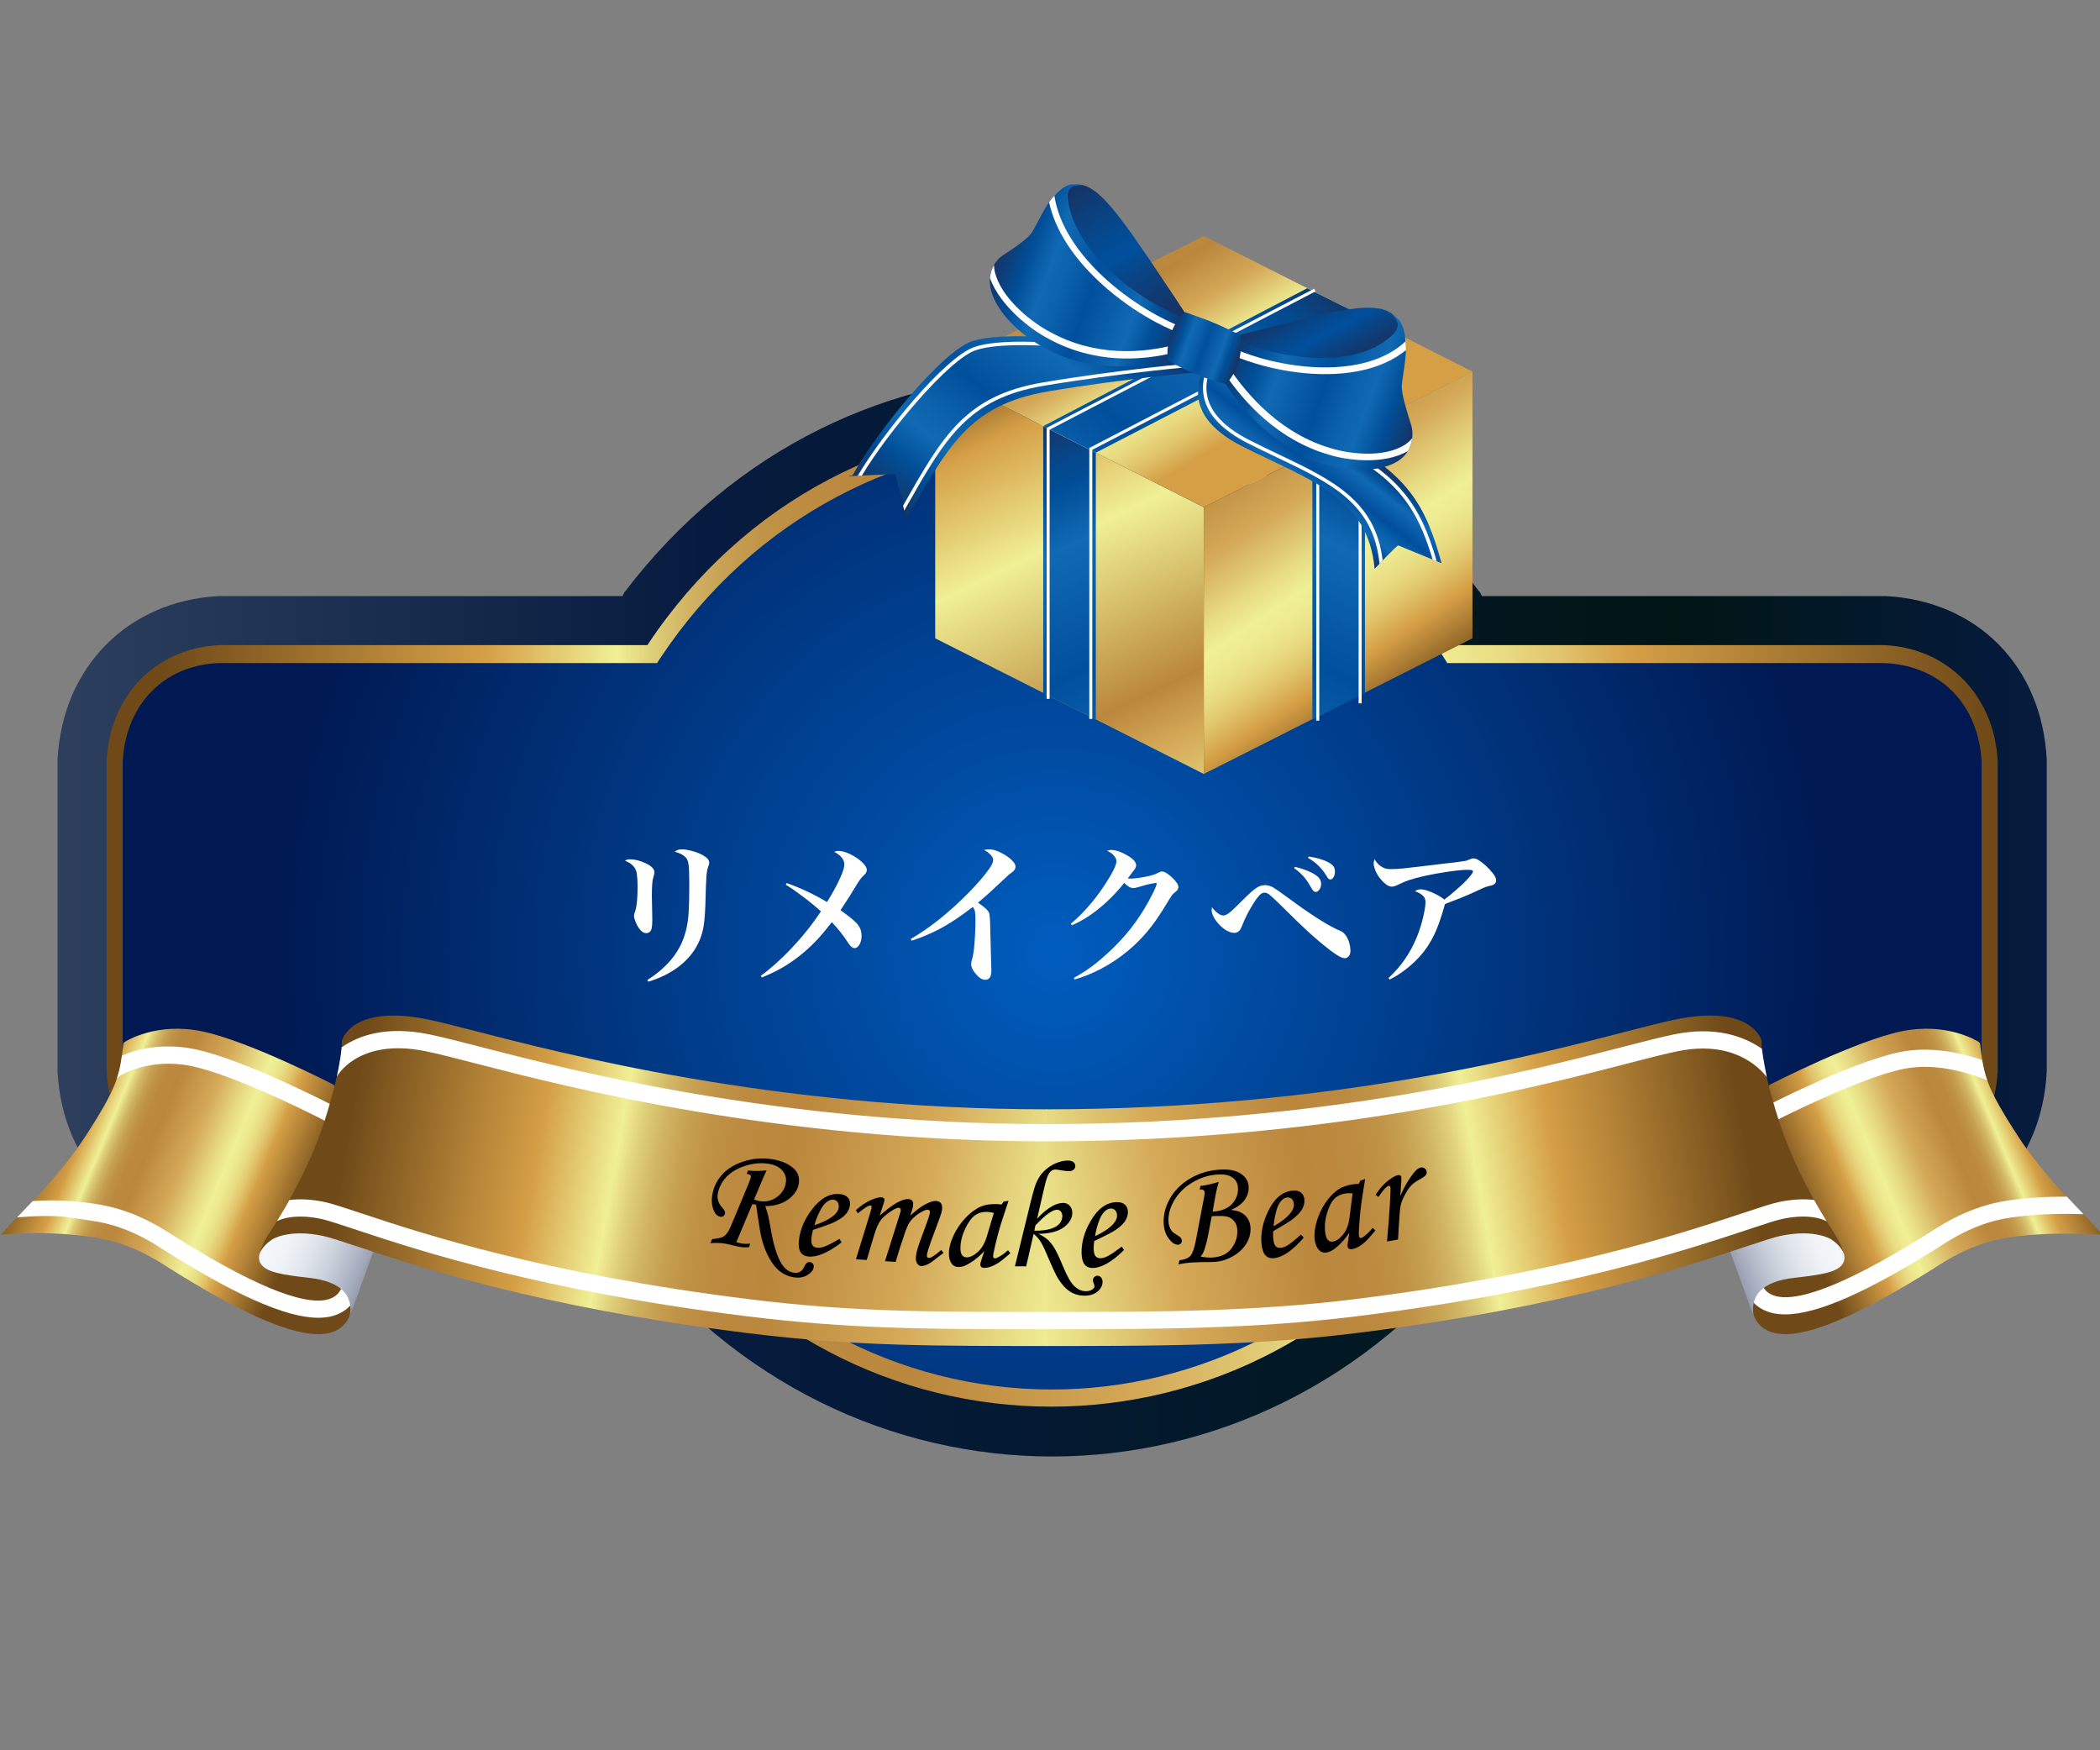 <?xml version="1.0" encoding="UTF-8"?>
<svg xmlns="http://www.w3.org/2000/svg" xmlns:xlink="http://www.w3.org/1999/xlink" id="_レイヤー_3" data-name="レイヤー_3" version="1.1" viewBox="0 0 210 175">
  <rect x="0" y="0" width="210" height="175" fill="#808080" stroke="none"/>
  <defs>
    <style>
      .st0 {
        fill: url(#linear-gradient2);
      }

      .st1 {
        fill: url(#_名称未設定グラデーション_5);
      }

      .st2 {
        stroke: #fff;
        stroke-miterlimit: 10;
        stroke-width: .3px;
      }

      .st2, .st3 {
        fill: none;
      }

      .st4 {
        fill: url(#linear-gradient10);
      }

      .st5 {
        fill: url(#_名称未設定グラデーション_6);
      }

      .st6 {
        fill: #fff;
      }

      .st7 {
        fill: url(#linear-gradient9);
      }

      .st8 {
        fill: url(#linear-gradient8);
      }

      .st9 {
        fill: url(#linear-gradient11);
      }

      .st10 {
        fill: url(#linear-gradient16);
      }

      .st3, .st11, .st12, .st13 {
        fill-rule: evenodd;
      }

      .st14 {
        fill: url(#linear-gradient12);
      }

      .st15 {
        fill: url(#_名称未設定グラデーション_4);
      }

      .st16 {
        fill: url(#linear-gradient7);
      }

      .st11 {
        fill: url(#linear-gradient1);
      }

      .st17 {
        fill: url(#linear-gradient4);
      }

      .st18 {
        fill: url(#linear-gradient14);
      }

      .st19 {
        fill: url(#linear-gradient5);
      }

      .st20 {
        fill: url(#linear-gradient3);
      }

      .st21 {
        fill: url(#linear-gradient15);
      }

      .st22 {
        fill: url(#linear-gradient17);
      }

      .st23 {
        fill: url(#linear-gradient6);
      }

      .st12 {
        fill: url(#radial-gradient);
      }

      .st24 {
        fill: url(#linear-gradient13);
      }

      .st13 {
        fill: url(#linear-gradient);
      }
    </style>
    <linearGradient id="linear-gradient" x1="5.755" y1="91.543" x2="204.674" y2="91.543" gradientUnits="userSpaceOnUse">
      <stop offset="0" stop-color="#2d3f5d"></stop>
      <stop offset=".326" stop-color="#061b3f"></stop>
      <stop offset=".816" stop-color="#001615"></stop>
      <stop offset="1" stop-color="#061b3f"></stop>
    </linearGradient>
    <linearGradient id="linear-gradient1" x1="10.662" y1="91.544" x2="199.766" y2="91.544" gradientUnits="userSpaceOnUse">
      <stop offset=".03" stop-color="#6f4a18"></stop>
      <stop offset=".2" stop-color="#d59f46"></stop>
      <stop offset=".27" stop-color="#f0f096"></stop>
      <stop offset=".288" stop-color="#dfcf7a"></stop>
      <stop offset=".307" stop-color="#d1b564"></stop>
      <stop offset=".328" stop-color="#c7a052"></stop>
      <stop offset=".351" stop-color="#bf9246"></stop>
      <stop offset=".379" stop-color="#bb893f"></stop>
      <stop offset=".424" stop-color="#ba873d"></stop>
      <stop offset=".545" stop-color="#d4a857"></stop>
      <stop offset=".552" stop-color="#d5ab5a"></stop>
      <stop offset=".641" stop-color="#e8dc85"></stop>
      <stop offset=".685" stop-color="#f0f096"></stop>
      <stop offset=".709" stop-color="#eeea90"></stop>
      <stop offset=".738" stop-color="#e9dc82"></stop>
      <stop offset=".77" stop-color="#e1c36a"></stop>
      <stop offset=".804" stop-color="#d5a148"></stop>
      <stop offset=".806" stop-color="#d59f46"></stop>
      <stop offset=".994" stop-color="#6f4a18"></stop>
    </linearGradient>
    <radialGradient id="radial-gradient" cx="103.384" cy="96.705" fx="103.384" fy="96.705" r="76.312" gradientTransform="translate(-.166 -5.141) scale(1.022 1.037)" gradientUnits="userSpaceOnUse">
      <stop offset="0" stop-color="#005dbe"></stop>
      <stop offset="1" stop-color="#001952"></stop>
    </radialGradient>
    <linearGradient id="linear-gradient2" x1="1984.671" y1="1180.954" x2="2011.926" y2="1169.525" gradientTransform="translate(2191.699 1291.138) rotate(-180)" xlink:href="#linear-gradient1"></linearGradient>
    <linearGradient id="linear-gradient3" x1="1993.894" y1="1173.515" x2="2020.675" y2="1162.382" gradientTransform="translate(2191.699 1291.138) rotate(-180)" gradientUnits="userSpaceOnUse">
      <stop offset="0" stop-color="#747b8d"></stop>
      <stop offset=".034" stop-color="#8b92a3"></stop>
      <stop offset=".072" stop-color="#9ea5b6"></stop>
      <stop offset=".098" stop-color="#a5acbd"></stop>
      <stop offset=".187" stop-color="#bbc1ce"></stop>
      <stop offset=".334" stop-color="#dadfe6"></stop>
      <stop offset=".459" stop-color="#edf1f5"></stop>
      <stop offset=".546" stop-color="#f4f8fb"></stop>
      <stop offset=".612" stop-color="#eff3f7"></stop>
      <stop offset=".688" stop-color="#e1e6ec"></stop>
      <stop offset=".769" stop-color="#cad0da"></stop>
      <stop offset=".852" stop-color="#aab1c1"></stop>
      <stop offset=".865" stop-color="#a5acbd"></stop>
      <stop offset=".912" stop-color="#8d94a6"></stop>
      <stop offset=".964" stop-color="#7a8193"></stop>
      <stop offset="1" stop-color="#747b8d"></stop>
    </linearGradient>
    <linearGradient id="linear-gradient4" x1="2014.063" y1="1178.838" x2="2124.932" y2="1159.289" gradientTransform="translate(2191.699 1291.138) rotate(-180)" xlink:href="#linear-gradient1"></linearGradient>
    <linearGradient id="linear-gradient5" x1="1357.344" y1="1180.955" x2="1384.598" y2="1169.526" gradientTransform="translate(-1354.025 1291.138) scale(1 -1)" xlink:href="#linear-gradient1"></linearGradient>
    <linearGradient id="linear-gradient6" x1="1366.571" y1="1173.514" x2="1393.348" y2="1162.382" gradientTransform="translate(-1354.025 1291.138) scale(1 -1)" xlink:href="#linear-gradient3"></linearGradient>
    <linearGradient id="linear-gradient7" x1="1385.617" y1="1178.947" x2="1495.79" y2="1159.521" gradientTransform="translate(-1354.025 1291.138) scale(1 -1)" xlink:href="#linear-gradient1"></linearGradient>
    <linearGradient id="_名称未設定グラデーション_5" data-name="名称未設定グラデーション 5" x1="95.958" y1="34.525" x2="131.646" y2="108.356" gradientUnits="userSpaceOnUse">
      <stop offset=".03" stop-color="#6f4a18"></stop>
      <stop offset=".121" stop-color="#d59f46"></stop>
      <stop offset=".27" stop-color="#f0f096"></stop>
      <stop offset=".439" stop-color="#c59d4f"></stop>
      <stop offset=".482" stop-color="#ba873d"></stop>
      <stop offset=".545" stop-color="#d4a857"></stop>
      <stop offset=".552" stop-color="#d5ab5a"></stop>
      <stop offset=".641" stop-color="#e8dc85"></stop>
      <stop offset=".685" stop-color="#f0f096"></stop>
      <stop offset=".709" stop-color="#eeea90"></stop>
      <stop offset=".738" stop-color="#e9dc82"></stop>
      <stop offset=".77" stop-color="#e1c36a"></stop>
      <stop offset=".804" stop-color="#d5a148"></stop>
      <stop offset=".806" stop-color="#d59f46"></stop>
      <stop offset=".994" stop-color="#6f4a18"></stop>
    </linearGradient>
    <linearGradient id="linear-gradient8" x1="100.368" y1="43.65" x2="121.739" y2="87.86" gradientUnits="userSpaceOnUse">
      <stop offset="0" stop-color="#173262"></stop>
      <stop offset=".04" stop-color="#0f3b74"></stop>
      <stop offset=".107" stop-color="#04498d"></stop>
      <stop offset=".147" stop-color="#004e97"></stop>
      <stop offset=".258" stop-color="#1169b3"></stop>
      <stop offset=".497" stop-color="#004f9c"></stop>
      <stop offset=".621" stop-color="#0a5faa"></stop>
      <stop offset=".73" stop-color="#1169b3"></stop>
      <stop offset=".847" stop-color="#004e97"></stop>
      <stop offset="1" stop-color="#173262"></stop>
    </linearGradient>
    <linearGradient id="_名称未設定グラデーション_6" data-name="名称未設定グラデーション 6" x1="116.625" y1="31.56" x2="142.276" y2="69.925" gradientUnits="userSpaceOnUse">
      <stop offset=".03" stop-color="#6f4a18"></stop>
      <stop offset=".2" stop-color="#d59f46"></stop>
      <stop offset=".27" stop-color="#f0f096"></stop>
      <stop offset=".277" stop-color="#dfcf7a"></stop>
      <stop offset=".284" stop-color="#d1b564"></stop>
      <stop offset=".292" stop-color="#c7a052"></stop>
      <stop offset=".301" stop-color="#bf9246"></stop>
      <stop offset=".312" stop-color="#bb893f"></stop>
      <stop offset=".329" stop-color="#ba873d"></stop>
      <stop offset=".484" stop-color="#d4a857"></stop>
      <stop offset=".492" stop-color="#d5ab5a"></stop>
      <stop offset=".604" stop-color="#e8dc85"></stop>
      <stop offset=".659" stop-color="#f0f096"></stop>
      <stop offset=".698" stop-color="#eeea91"></stop>
      <stop offset=".745" stop-color="#e9dc82"></stop>
      <stop offset=".795" stop-color="#e1c46a"></stop>
      <stop offset=".849" stop-color="#d6a249"></stop>
      <stop offset=".854" stop-color="#d59f46"></stop>
      <stop offset=".994" stop-color="#6f4a18"></stop>
    </linearGradient>
    <linearGradient id="_名称未設定グラデーション_4" data-name="名称未設定グラデーション 4" x1="107.106" y1="14.919" x2="125.619" y2="45.923" gradientUnits="userSpaceOnUse">
      <stop offset=".03" stop-color="#6f4a18"></stop>
      <stop offset=".2" stop-color="#d59f46"></stop>
      <stop offset=".27" stop-color="#f0f096"></stop>
      <stop offset=".288" stop-color="#dfcf7a"></stop>
      <stop offset=".307" stop-color="#d1b564"></stop>
      <stop offset=".328" stop-color="#c7a052"></stop>
      <stop offset=".351" stop-color="#bf9246"></stop>
      <stop offset=".379" stop-color="#bb893f"></stop>
      <stop offset=".424" stop-color="#ba873d"></stop>
      <stop offset=".545" stop-color="#d4a857"></stop>
      <stop offset=".552" stop-color="#d5ab5a"></stop>
      <stop offset=".641" stop-color="#e8dc85"></stop>
      <stop offset=".685" stop-color="#f0f096"></stop>
      <stop offset=".731" stop-color="#eeea90"></stop>
      <stop offset=".787" stop-color="#e9dc82"></stop>
      <stop offset=".848" stop-color="#e1c36a"></stop>
      <stop offset=".912" stop-color="#d5a148"></stop>
      <stop offset=".916" stop-color="#d59f46"></stop>
    </linearGradient>
    <linearGradient id="linear-gradient9" x1="1286.259" y1="43.65" x2="1307.63" y2="87.86" gradientTransform="translate(1426.71) rotate(-180) scale(1 -1)" xlink:href="#linear-gradient8"></linearGradient>
    <linearGradient id="linear-gradient10" x1="-247.821" y1="954.153" x2="-226.86" y2="997.518" gradientTransform="translate(1092.863 -182.744) rotate(63.258)" xlink:href="#linear-gradient8"></linearGradient>
    <linearGradient id="linear-gradient11" x1="111.697" y1="30.285" x2="93.389" y2="54.179" xlink:href="#linear-gradient8"></linearGradient>
    <linearGradient id="linear-gradient12" x1="134.454" y1="43.603" x2="129.161" y2="50.511" xlink:href="#linear-gradient8"></linearGradient>
    <linearGradient id="linear-gradient13" x1="-187.527" y1="905.962" x2="-170.545" y2="905.962" gradientTransform="translate(988.948 -263.435) rotate(60.575)" gradientUnits="userSpaceOnUse">
      <stop offset="0" stop-color="#173262"></stop>
      <stop offset=".158" stop-color="#0d3d79"></stop>
      <stop offset=".369" stop-color="#034a92"></stop>
      <stop offset=".497" stop-color="#004f9c"></stop>
      <stop offset=".657" stop-color="#094384"></stop>
      <stop offset=".871" stop-color="#13366b"></stop>
      <stop offset="1" stop-color="#173262"></stop>
    </linearGradient>
    <linearGradient id="linear-gradient14" x1="2410.914" y1="2719.862" x2="2431.189" y2="2719.862" gradientTransform="translate(1444.065 3415.753) rotate(-159.826)" xlink:href="#linear-gradient8"></linearGradient>
    <linearGradient id="linear-gradient15" x1="-166.426" y1="892.327" x2="-157.703" y2="892.327" xlink:href="#linear-gradient13"></linearGradient>
    <linearGradient id="linear-gradient16" x1="1511.175" y1="2719.219" x2="1531.376" y2="2719.219" gradientTransform="translate(-2232.841 2065.377) rotate(20.174) scale(1 -1)" xlink:href="#linear-gradient8"></linearGradient>
    <linearGradient id="linear-gradient17" x1="2404.827" y1="2717.127" x2="2412.188" y2="2717.127" gradientTransform="translate(1444.065 3415.753) rotate(-159.826)" xlink:href="#linear-gradient8"></linearGradient>
  </defs>
  <g>
    <path class="st13" d="M148.026,59.272l.16.327h40.397c9.173.49,15.609,7.026,16.091,16.339v31.209c-.482,9.313-6.918,15.849-16.091,16.339h-40.397l-.16.327c-22.051,29.083-63.572,29.083-85.62,0l-.16-.327H21.849c-9.011-.49-15.609-7.026-16.094-16.339v-31.209c.485-9.313,7.083-15.85,16.094-16.339h40.398l.16-.327c22.048-29.083,63.569-29.083,85.62,0Z"></path>
    <path class="st11" d="M145.527,64.503h42.973c6.276.327,10.944,5.064,11.266,11.597v31.047c-.322,6.372-4.99,11.111-11.266,11.438h-42.973c-19.473,29.411-61.316,29.411-80.789,0H21.928c-6.436-.327-10.944-5.065-11.266-11.438v-31.047c.322-6.533,4.83-11.27,11.266-11.597h42.81c19.473-29.411,61.316-29.411,80.789,0Z"></path>
    <path class="st12" d="M21.93,66.298h43.774l.323-.492c18.829-28.426,60.193-29.41,78.702.492h43.611c5.634.165,9.496,4.085,9.818,9.803v30.885c-.322,5.718-4.183,9.641-9.818,9.964h-43.611l-.325.327c-19.311,29.084-59.708,28.757-78.7-.327H21.93c-5.475-.323-9.335-4.247-9.658-9.964v-30.885c.323-5.717,4.183-9.637,9.658-9.803Z"></path>
  </g>
  <g>
    <path class="st6" d="M62.489,86.043c.168-.084.335-.127.499-.127.501,0,1.038.137,1.608.41.566.268.849.568.849.901,0,.094-.045.283-.134.566-.084.268-.126.891-.126,1.869,0,.293.01.752.03,1.377.01.397.015.698.015.901,0,.367-.018.64-.052.819-.035.188-.104.328-.208.417-.104.084-.219.126-.343.126-.298,0-.581-.226-.849-.678-.114-.193-.213-.412-.298-.655-.055-.164-.082-.303-.082-.417,0-.084.032-.211.097-.379.174-.472.261-1.296.261-2.472,0-.646-.035-1.142-.104-1.489-.064-.303-.23-.566-.499-.79-.129-.109-.35-.236-.663-.379ZM64.826,98.151l-.089-.164c1.539-.982,2.633-2.117,3.284-3.403.472-.918.75-1.993.834-3.224.05-.735.075-1.7.075-2.896,0-1.042-.025-1.72-.075-2.033-.044-.312-.136-.543-.275-.692-.233-.253-.603-.447-1.109-.581.129-.094.238-.157.328-.186.104-.035.231-.052.379-.052.238,0,.524.04.856.119.67.159,1.191.385,1.564.677.218.164.328.348.328.551,0,.089-.037.226-.112.41-.084.208-.142.531-.171.968-.04.596-.067,1.283-.082,2.062-.029,1.191-.086,2.098-.171,2.718-.243,1.732-1.102,3.155-2.577,4.267-.864.64-1.859,1.127-2.986,1.459Z"></path>
    <path class="st6" d="M78.572,88.448l.104-.156c1.415.506,2.758,1.139,4.028,1.899.551-.884.998-1.708,1.34-2.472.258-.566.387-.996.387-1.289,0-.486-.335-.906-1.005-1.258.134-.064.266-.097.395-.097.347,0,.742.107,1.184.32.556.268,1.005.588,1.348.96.218.233.328.439.328.618,0,.104-.025.201-.075.29-.04.07-.142.182-.305.335-.144.134-.293.32-.447.558-.139.224-.432.7-.879,1.43-.501.77-.809,1.244-.923,1.422.819.581,1.357,1.015,1.616,1.303.184.213.31.415.379.603.075.204.112.422.112.655,0,.357-.079.663-.238.916-.134.208-.293.313-.477.313-.188,0-.387-.162-.596-.484-.511-.784-1.067-1.489-1.668-2.115-.591.774-1.125,1.408-1.601,1.899-1.062,1.102-2.219,2.008-3.47,2.718-.536.303-1.177.608-1.921.916l-.104-.171c.983-.715,2.003-1.628,3.061-2.74,1.122-1.191,2.104-2.425,2.949-3.701-.566-.511-1.209-1.035-1.929-1.571-.63-.472-1.162-.839-1.593-1.102Z"></path>
    <path class="st6" d="M91.156,94.055l-.082-.171c1.881-1.092,3.775-2.599,5.682-4.52,1.008-1.022,1.748-1.881,2.219-2.577.229-.337.343-.605.343-.804,0-.174-.102-.363-.305-.566-.164-.164-.365-.308-.603-.432.159-.045.322-.067.491-.067.437,0,.951.176,1.542.529.392.233.7.486.923.759.124.154.186.305.186.454s-.062.288-.186.417c-.064.064-.204.174-.417.328-.06.04-.164.134-.313.283-.556.521-1.119,1.045-1.69,1.571-.179.164-.561.496-1.147.998.268.169.521.36.759.573.184.164.301.313.35.447.064.164.102.623.112,1.378.01.501.035,1.43.074,2.785.03.889.045,1.42.045,1.593,0,.621-.208.931-.625.931-.298,0-.618-.206-.96-.618-.293-.348-.439-.667-.439-.96,0-.124.03-.283.089-.477.089-.283.156-.643.201-1.08.094-.993.141-1.946.141-2.859,0-.357-.015-.625-.044-.804-.03-.169-.104-.331-.223-.484-1.241.953-2.329,1.676-3.262,2.167-.581.312-1.273.625-2.078.938-.223.084-.484.173-.782.268Z"></path>
    <path class="st6" d="M107.181,92.514l-.104-.149c1.475-1.241,2.778-2.812,3.91-4.713.437-.735.655-1.246.655-1.534,0-.179-.072-.355-.216-.529-.114-.139-.233-.248-.357-.328-.069-.044-.188-.109-.357-.193.144-.06.276-.089.395-.089.367,0,.799.124,1.295.372.809.407,1.214.79,1.214,1.147,0,.114-.035.23-.104.35-.04.06-.141.196-.305.41-.144.189-.288.377-.432.566.129.02.231.03.305.03.139,0,.417-.03.834-.089.844-.114,1.45-.268,1.817-.461.213-.114.365-.171.454-.171.258,0,.611.211,1.058.633.397.382.596.695.596.938,0,.168-.1.328-.298.477-.149.114-.258.216-.328.305-.075.099-.224.333-.447.7-.566.943-1.085,1.728-1.556,2.354-1.395,1.832-3.118,3.284-5.168,4.356-.884.457-1.745.802-2.584,1.035l-.067-.164c.824-.452,1.559-.938,2.204-1.459,1.579-1.271,2.896-2.639,3.954-4.103.64-.894,1.208-1.839,1.705-2.837.278-.556.417-.898.417-1.028,0-.04-.032-.06-.097-.06-.02,0-.057.005-.112.015l-.171.03c-.427.074-.918.199-1.474.372-.208.065-.368.097-.477.097-.278,0-.586-.174-.923-.521-.377.492-.824.993-1.34,1.504-.874.869-1.79,1.588-2.748,2.159-.402.233-.784.427-1.146.581Z"></path>
    <path class="st6" d="M121.195,90.704c.139.204.335.405.588.603.199.154.387.231.566.231.184,0,.439-.142.767-.424.194-.169.605-.568,1.236-1.199.67-.666,1.14-1.07,1.408-1.214.248-.134.499-.201.752-.201.263,0,.546.084.849.253.184.104.667.444,1.452,1.021,2.383,1.757,4.118,2.854,5.205,3.291.248.1.457.286.625.559.129.208.231.449.305.722.064.253.097.487.097.7,0,.223-.052.404-.157.543-.109.144-.246.216-.41.216-.292,0-.791-.273-1.497-.819-.729-.566-1.472-1.194-2.226-1.884-.546-.501-1.482-1.407-2.808-2.718-.585-.566-.928-.883-1.027-.953-.169-.119-.32-.179-.454-.179-.139,0-.266.045-.38.134-.268.208-.628.71-1.08,1.504-.303.536-.553,1.055-.752,1.556-.109.269-.193.444-.253.529-.144.199-.338.298-.581.298-.223,0-.466-.072-.729-.216-.397-.223-.752-.543-1.065-.96-.308-.417-.461-.787-.461-1.109,0-.055.01-.149.029-.283ZM129.415,86.803l.075-.134c.69.164,1.266.368,1.728.611.323.174.554.345.692.514.134.159.201.353.201.581,0,.233-.062.429-.186.588-.109.144-.229.216-.357.216-.139,0-.268-.107-.387-.32-.243-.442-.474-.799-.693-1.072-.303-.367-.66-.695-1.072-.983ZM130.801,85.775l.067-.134c.76.104,1.395.286,1.906.543.353.179.571.37.655.574.045.109.067.228.067.357,0,.228-.047.424-.142.588-.089.154-.194.231-.313.231-.094,0-.186-.057-.275-.171-.015-.025-.062-.102-.142-.23-.452-.74-1.06-1.326-1.824-1.758Z"></path>
    <path class="st6" d="M138.969,97.935l-.119-.149c1.231-1.122,2.174-2.485,2.83-4.088.338-.819.593-1.692.767-2.621.069-.357.104-.647.104-.871,0-.233-.062-.424-.187-.573-.188-.218-.477-.392-.864-.521.149-.129.343-.193.581-.193.308,0,.74.129,1.295.387.452.208.802.422,1.05.64.269-.188.661-.509,1.177-.96.665-.576,1.162-1.07,1.489-1.482.134-.164.201-.283.201-.357,0-.079-.047-.129-.142-.148-.069-.02-.204-.03-.402-.03-.477,0-1.156.067-2.04.201-1.618.243-2.904.524-3.857.842-.292.099-.62.238-.982.417-.293.148-.519.223-.678.223-.229,0-.477-.119-.745-.357-.472-.427-.799-.914-.983-1.459-.064-.193-.097-.357-.097-.491,0-.139.029-.286.089-.439.169.303.375.536.618.7.179.119.357.201.536.246.134.03.315.045.544.045.312,0,.697-.022,1.154-.067.129-.015.991-.114,2.584-.298l1.4-.171,1.244-.142c.625-.084.983-.136,1.072-.156.079-.025.236-.084.469-.179.089-.04.173-.06.253-.06.174,0,.353.06.536.179.477.303.936.722,1.377,1.258.249.303.373.549.373.737,0,.213-.102.373-.306.477-.074.035-.228.077-.461.126-.194.045-.395.117-.603.216-.829.393-1.534.705-2.115.938-.159.064-.703.275-1.631.633l-.089.306c-.268.943-.541,1.737-.819,2.383-.437,1.007-.998,1.884-1.683,2.628-.566.615-1.216,1.169-1.951,1.661-.312.208-.643.399-.99.573Z"></path>
  </g>
  <g>
    <g>
      <path class="st0" d="M175.449,131.721c.372.766.988,1.278,1.825,1.515,2.812.802,8.298-1.439,16.779-6.841,1.669-1.066,3.389-1.835,5.05-2.294.053-.013.33-.088.42-.108.518-.124,1.037-.222,1.552-.295,2.327-.323,5.044-.484,9.195-.232-.841-.95-1.834-1.962-2.894-3.063-.038-.041-.073-.08-.113-.119.004,0,.004-.002.004-.002-1.761-1.851-3.674-3.943-5.36-6.522-3.422-5.231-3.546-6.357-3.889-9.361-.01-.09-.058-.17-.136-.219-.126-.083-3.193-2.012-7.754-1.061-4.567.954-12.75,5.133-13.097,5.312-.101.051-.163.157-.163.271.003.063.034,1.598,1.925,6.038,1.689,3.971,3.355,6.658,4.459,8.434.779,1.255,1.141,2.07,1.091,2.508-.197,1.762-2.208,1.694-4.873,1.974-2.359.247-3.549.963-4.097,2.392-.205.537-.216,1.064.077,1.674Z"></path>
      <path class="st6" d="M178.509,131.417c-.541,0-1.03-.063-1.471-.188-1.067-.302-1.886-.983-2.364-1.967l1.55-.753c.265.546.685.893,1.285,1.062,2.519.72,7.932-1.548,16.081-6.739,1.716-1.097,3.495-1.904,5.284-2.397l.147-.039c.112-.03.252-.066.313-.08.525-.125,1.074-.23,1.62-.307,1.812-.251,3.658-.37,5.731-.363.615.673,1.302,1.361,1.668,1.755-2.7-.091-4.963.011-7.159.315-.49.069-.985.164-1.47.279-.059.013-.17.043-.26.067l-.16.041c-1.593.44-3.213,1.177-4.786,2.182-7.573,4.823-12.736,7.132-16.008,7.132Z"></path>
      <path class="st6" d="M177.428,112.115c.183-.095.3-.284.3-.493h-1.723c0-.443.244-.841.635-1.039.344-.177,8.6-4.403,13.311-5.387,3.125-.65,6.299.114,8.25.785.064.302.251,1.355.527,2.032-1.299-.544-4.946-1.856-8.424-1.131-4.439.927-12.627,5.106-12.875,5.232Z"></path>
      <path class="st20" d="M179.462,127.758c2.866-.31,4.202-.61,4.739-1.303.214-.275.287-.592.229-.95-.178-1.084-1.28-2.359-3.8-2.39-3.218-.045-8.08.189-8.246.267-.134.066.581,1.628.72,2.001l1.72,4.731c.038.139.442,1.215.625,1.611-.212-.504-.17-1.142-.053-1.535.108-.373.476-2.052,4.066-2.433Z"></path>
      <path class="st17" d="M135.484,133.304c21.191-2.611,33.414-6.783,39.294-8.727,1.509-.502,2.595-.86,3.25-1.001,3.473-.741,5.089.343,5.107.353.418.28.948.698,1.272,1.437-.024-.32-.521-1.308-.853-1.853-.331-.544-3.83-5.649-5.684-11.508-1.836-5.802-1.707-7.848-1.707-7.868.003-.033,0-.069-.007-.103-.042-.149-1.09-3.637-8.565-2.109-1.268.26-2.886.676-4.759,1.159-8.405,2.168-29.441,7.83-58.202,7.83v23.668c9.992-.018,20.082.05,30.855-1.278Z"></path>
    </g>
    <g>
      <path class="st19" d="M34.897,131.721c-.369.766-.988,1.278-1.825,1.515-2.811.802-8.298-1.439-16.778-6.841-1.665-1.066-3.388-1.835-5.05-2.294-.052-.013-.331-.088-.42-.108-.517-.124-1.036-.222-1.55-.295-2.327-.323-5.031-.59-9.198-.232.842-.95,1.836-1.962,2.894-3.063.038-.041.078-.08.115-.119-.002,0-.002-.002-.002-.002,1.761-1.851,3.671-3.943,5.358-6.522,3.423-5.231,3.549-6.357,3.891-9.361.009-.09.059-.17.135-.219.129-.083,3.194-2.012,7.754-1.061,4.572.954,12.752,5.133,13.097,5.312.103.051.165.157.165.271,0,.063-.034,1.598-1.927,6.038-1.689,3.971-3.355,6.658-4.457,8.434-.779,1.255-1.143,2.07-1.091,2.508.196,1.762,2.208,1.694,4.872,1.974,2.359.247,3.549.963,4.099,2.392.203.537.212,1.064-.081,1.674Z"></path>
      <path class="st6" d="M32.822,112.265c-.096-.076-.498-.296-.765-.428-.098-.051-8.354-4.295-12.893-5.242-4.224-.88-7.08.922-7.109.94-.182.116-.311.247-.365.297.349-1.066.401-1.623.502-2.288,1.369-.583,3.967-1.335,7.323-.636,4.765.994,13.234,5.347,13.318,5.391,1.074.528,1.461.819,1.461,1.38h-1.723c0,.307.164.518.25.586Z"></path>
      <path class="st6" d="M31.837,131.756c-3.271 0-8.434-2.309-16.005-7.132-1.568-1.004-3.188-1.74-4.817-2.19l-.119-.031c-.093-.025-.213-.057-.264-.068-.495-.119-.99-.213-1.479-.282-2.154-.299-3.249-.692-7.447-.333l1.561-1.632c2.154-.139,3.877-.053,6.125.258.545.077,1.094.182,1.632.31.053.012.199.05.312.08l.112.029c1.82.501,3.599,1.309,5.311,2.405,8.147,5.19,13.558,7.455,16.076,6.739.604-.171,1.024-.518,1.285-1.061.172-.358.186-.637.051-.995l1.612-.609c.302.798.265,1.567-.11,2.35-.476.986-1.294,1.667-2.367,1.971-.44.126-.93.189-1.47.189Z"></path>
      <path class="st23" d="M30.884,127.758c-2.864-.31-4.198-.61-4.736-1.303-.214-.275-.29-.592-.229-.95.178-1.084,1.279-2.359,3.8-2.39,3.215-.045,8.079.189,8.245.267.137.066-.581,1.628-.721,2.001l-1.718,4.731c-.04.139-.444,1.215-.628,1.611.214-.504.173-1.142.053-1.535-.107-.373-.477-2.052-4.066-2.433Z"></path>
      <path class="st16" d="M74.867,133.304c-21.196-2.611-33.418-6.783-39.298-8.727-1.506-.502-2.595-.86-3.251-1.001-3.468-.741-5.088.343-5.104.353-.421.28-.943.698-1.273,1.437.023-.32.522-1.308.852-1.853.331-.544,3.831-5.649,5.687-11.508,1.834-5.802,1.707-7.848,1.707-7.868-.003-.033,0-.069.007-.103.04-.149,1.09-3.637,8.563-2.109,1.269.26,2.886.676,4.759,1.159,8.405,2.168,29.883,7.83,57.2,7.83v23.668c-11.084-.018-19.078.05-29.848-1.278Z"></path>
      <path class="st6" d="M104.716,132.9l-1.818-.002c-10.008-.012-17.912-.021-28.136-1.282-20.697-2.55-33.034-6.635-38.964-8.598l-.5-.165c-1.471-.49-2.558-.847-3.161-.977-3.017-.644-4.44.225-4.455.233,0,0,1.019-1.654,1.253-2.125.907-.117,2.074-.111,3.563.207.692.149,1.773.503,3.343,1.026l.499.165c5.876,1.946,18.105,5.995,38.633,8.524,10.12,1.248,17.59,1.257,27.928,1.27l1.73.002,1.738-.003c9.299-.012,18.914-.024,29.01-1.269,20.528-2.529,32.756-6.579,38.632-8.524l.497-.164c1.622-.54,2.657-.879,3.34-1.025,1.479-.315,2.661-.326,3.562-.215.452.811,1.263,2.145,1.263,2.145-.051-.031-1.436-.893-4.464-.246-.593.127-1.636.469-3.158.975l-.498.165c-5.929,1.963-18.266,6.049-38.963,8.599-10.2,1.258-19.868,1.27-29.218,1.282l-1.655.003Z"></path>
      <path class="st6" d="M104.673,114.116c-26.954-.005-47.97-5.43-56.945-7.747l-.428-.111c-1.776-.458-3.453-.89-4.717-1.149-6.79-1.388-8.885,2.509-8.905,2.549,0,0,.411-1.811.487-2.94,1.71-1.205,4.491-2.171,8.763-1.297,1.306.268,3.004.705,4.801,1.168l.429.111c8.911,2.3,29.78,7.687,56.514,7.692,27.799-.005,48.39-5.332,57.183-7.607l.76-.196c1.793-.462,3.486-.899,4.801-1.168,4.114-.842,6.967.178,8.773,1.44.101.88.391,2.324.487,2.826-.906-1.162-3.553-3.674-8.915-2.579-1.272.261-2.945.692-4.717,1.149l-.758.196c-8.856,2.291-29.597,7.656-57.615,7.661Z"></path>
    </g>
  </g>
  <g>
    <path class="st3" d="M44.327,115.382c3.692,2.569,20.55,11.238,60.332,11.238,39.205,0,55.419-7.867,61.359-11.399"></path>
    <path d="M75.232,120.397l-1.599,3.8c.232.071.42.117.564.139.218.033.493.037.826.011l-.129.354c-.342.019-.605.015-.789-.013-.193-.029-.476-.09-.847-.181-.327-.085-.599-.144-.817-.177-.396-.06-.864-.072-1.401-.037l.175-.4c.566-.056.941-.139,1.125-.249.28-.176.528-.521.743-1.037l1.67-4.002c.209-.511.321-.814.335-.908.014-.089-.007-.161-.062-.215-.055-.054-.175-.092-.358-.115l.15-.342c.5.071,1.112.069,1.836-.003-.088.18-.207.446-.357.798l-.891,2.11c.23.085.428.141.592.166.621.094,1.185-.042,1.692-.41.508-.367.807-.848.896-1.443.07-.461-.05-.868-.359-1.219-.31-.352-.769-.573-1.378-.666-.778-.118-1.567-.044-2.367.22-.8.265-1.429.648-1.885,1.149-.456.502-.73,1.058-.823,1.668-.07.461.061.887.393,1.277.168.193.27.33.303.411.033.081.043.164.031.249-.016.104-.068.188-.157.254s-.188.089-.298.073c-.269-.041-.485-.233-.646-.577-.208-.448-.267-.969-.177-1.564.116-.764.435-1.444.956-2.04.521-.596,1.243-1.045,2.164-1.347.921-.302,1.855-.381,2.803-.238.883.133,1.584.41,2.104.829.52.418.731.953.633,1.603-.092.61-.439,1.139-1.042,1.585-.602.447-1.373.675-2.312.685.159.491.258.82.299.989.063.284.154.759.271,1.426.276,1.563.635,2.689,1.079,3.378.33.505.725.792,1.186.862.476.072.813-.097,1.012-.505.12-.259.22-.416.299-.469.108-.075.221-.103.34-.084.119.018.213.075.282.172.069.097.095.205.077.324-.046.308-.259.575-.639.801-.379.227-.834.3-1.365.22-.481-.073-.923-.259-1.327-.558-.404-.299-.772-.745-1.106-1.337s-.599-1.283-.793-2.072c-.097-.396-.219-1.111-.366-2.149-.086-.632-.143-1.011-.169-1.137l-.181-.042c-.044-.007-.108-.011-.192-.014Z"></path>
    <path d="M83.942,123.864l.212.355c-1.345,1.034-2.454,1.504-3.327,1.412-.354-.038-.612-.186-.774-.445-.162-.259-.215-.653-.159-1.182.113-1.067.549-2.096,1.309-3.085.855-1.125,1.79-1.635,2.803-1.528.354.038.615.155.784.352s.236.45.204.759c-.034.324-.18.632-.438.922s-.694.575-1.308.853c-.307.134-.957.366-1.95.695-.073.265-.123.52-.149.764-.037.354-.007.607.09.759s.253.239.468.261c.205.021.435-.012.691-.101.346-.12.86-.383,1.544-.791ZM81.437,122.503c.841-.274,1.485-.598,1.933-.969.305-.26.473-.533.502-.817.023-.214-.015-.392-.114-.53-.099-.139-.238-.218-.417-.237-.185-.02-.372.032-.561.153-.254.16-.48.418-.68.776-.288.524-.509,1.066-.663,1.625Z"></path>
    <path d="M85.789,121.312l-.205-.315c.528-.463,1.023-.797,1.485-1.003.462-.206.822-.3,1.079-.283.105.007.183.035.233.084.049.048.072.113.066.193-.006.1-.06.291-.158.57-.143.413-.246.741-.307.983,1.279-1.142,2.235-1.692,2.87-1.65.165.011.287.064.366.16.079.096.112.241.099.437-.014.21-.112.563-.296,1.059.61-.558,1.134-.947,1.572-1.167.437-.22.773-.322,1.009-.307.21.014.369.085.476.212.107.128.153.317.136.567-.01.15-.047.326-.11.528-.064.202-.288.815-.672,1.841-.481,1.271-.73,2.031-.747,2.281-.011.17.053.26.193.27.095.006.19-.018.284-.072.31-.191.629-.431.96-.721l.23.287c-.111.078-.32.24-.628.486-.425.334-.715.541-.871.621-.301.151-.552.22-.752.207-.15-.01-.278-.093-.383-.248-.105-.155-.149-.363-.132-.623.016-.24.069-.52.161-.838.091-.318.345-1.029.76-2.133.311-.829.473-1.333.485-1.514.011-.17-.058-.26-.208-.271-.125-.008-.297.043-.516.154-.448.232-.829.526-1.145.882-.217.247-.42.648-.607,1.204-.417,1.214-.734,2.207-.951,2.977l-1.066-.071,1.422-4.514c.102-.325.155-.513.158-.563.005-.08-.011-.143-.048-.188-.037-.045-.093-.07-.168-.075-.135-.009-.352.083-.65.274-.518.323-.897.643-1.137.961-.239.319-.459.813-.659,1.484l-.745,2.5-1.079-.071,1.086-3.525c.319-1.02.481-1.575.487-1.665.008-.115-.034-.176-.124-.182-.195-.013-.612.246-1.251.777Z"></path>
    <path d="M100.351,120.149l.5-.09-.621,1.886c-.249.75-.487,1.617-.717,2.599-.126.533-.192.877-.197,1.033-.004.155.056.235.181.239.08.002.209-.046.388-.146.316-.176.622-.398.916-.666l.232.301c-.587.504-.963.81-1.126.915-.328.211-.639.365-.933.461-.192.064-.379.094-.56.088-.13-.004-.228-.037-.291-.099-.063-.062-.094-.151-.09-.267.002-.075.025-.177.07-.307l.331-1.014c-.447.503-.974.932-1.582,1.285-.373.22-.712.325-1.019.316-.291-.009-.511-.118-.66-.328-.202-.282-.297-.646-.284-1.093.016-.532.175-1.119.478-1.763.303-.643.701-1.224,1.193-1.741.492-.517,1.005-.893,1.54-1.128.412-.178.936-.258,1.573-.239.16.005.323.02.488.045l.189-.288ZM99.384,121.272c-.269-.063-.497-.098-.682-.103-.451-.014-.849.099-1.192.337-.344.238-.669.675-.977,1.311s-.471,1.274-.49,1.917c-.01.341.04.588.151.742s.259.234.445.239c.346.01.723-.166,1.13-.527.407-.361.714-.891.921-1.587l.694-2.328Z"></path>
    <path d="M102.615,126.614l-1.122-.005,1.004-4.097c.485-2.032.803-3.284.953-3.755.15-.471.33-.86.54-1.165.209-.306.472-.578.786-.818s.654-.423,1.019-.549.684-.189.96-.188c.261.001.455.052.583.153.127.101.191.234.19.4-0.0.141-.059.261-.174.36-.116.1-.261.149-.437.148-.22-.001-.554-.04-.999-.117-.146-.031-.273-.046-.383-.047-.156-0-.302.054-.44.164-.139.11-.262.307-.371.591-.109.284-.263.873-.462,1.768l-.551,2.398c.484-.544.986-.964,1.504-1.257.393-.219.767-.328,1.124-.326.251.001.463.096.635.285s.258.426.257.712c-.002.537-.283,1.015-.842,1.434-.559.419-1.41.641-2.554.666.385.172.693.361.923.565s.456.487.677.847c.222.36.506.963.854,1.808.412,1.006.795,1.676,1.15,2.009.35.334.735.501,1.157.502.246.001.449-.052.61-.159.161-.107.242-.216.242-.327 0-.07-.024-.166-.074-.286-.055-.131-.082-.241-.082-.332 0-.115.046-.218.137-.308.091-.09.196-.134.317-.134.14 0.0.261.058.36.171.1.113.149.263.148.448-.001.361-.168.682-.5.961-.333.279-.765.418-1.296.416-.547-.002-1.036-.143-1.466-.421s-.832-.722-1.206-1.331c-.214-.353-.587-1.155-1.118-2.408-.248-.594-.472-1.04-.67-1.336-.154-.232-.366-.461-.636-.688l-.746,3.247ZM103.434,123.05c.674.008,1.22-.055,1.637-.188s.715-.313.894-.538c.178-.225.268-.47.269-.736 0-.19-.05-.344-.152-.459s-.226-.174-.371-.175c-.471-.002-1.194.52-2.17,1.566l-.106.531Z"></path>
    <path d="M112.16,124.643l.254.327c-1.208,1.19-2.252,1.793-3.13,1.808-.356.006-.63-.109-.822-.347-.192-.238-.293-.622-.303-1.154-.019-1.074.289-2.148.922-3.223.711-1.222,1.576-1.841,2.594-1.859.356-.006.63.079.821.253.191.175.29.418.295.729.006.326-.102.649-.322.969-.22.32-.618.656-1.194,1.007-.288.171-.905.48-1.851.928-.04.271-.058.53-.054.776.006.356.067.604.183.742.115.138.281.206.497.202.206-.004.43-.065.674-.185.329-.161.807-.486,1.436-.973ZM109.507,123.598c.801-.375,1.401-.774,1.801-1.198.271-.296.404-.587.398-.873-.003-.216-.063-.387-.178-.513s-.263-.187-.443-.184c-.186.003-.365.077-.538.22-.232.189-.426.474-.58.853-.221.556-.375,1.121-.46,1.694Z"></path>
    <path d="M119.973,118.958l.067-.374c.569-.075,1.179-.213,1.831-.414-.144.527-.246.951-.306,1.272l-.302,1.702c.885-.054,1.538-.317,1.958-.788.42-.471.612-1.012.575-1.624-.026-.426-.208-.759-.548-1-.339-.241-.829-.342-1.47-.302-.906.056-1.757.324-2.552.806s-1.4,1.083-1.815,1.806c-.416.722-.603,1.432-.56,2.129.012.19.049.366.111.525s.148.304.256.433c.065.077.205.179.418.307.24.146.39.256.45.331.06.074.093.164.1.269.006.105-.027.199-.1.282-.073.083-.165.127-.275.134-.285.018-.587-.173-.906-.571s-.496-.903-.534-1.515c-.052-.842.15-1.673.605-2.494.455-.82,1.128-1.497,2.021-2.029.892-.533,1.892-.833,2.998-.901.901-.056,1.597.081,2.087.408.49.327.75.746.782,1.257.03.486-.101.938-.392,1.355-.291.418-.75.754-1.378,1.009.445.043.8.141,1.066.293.266.152.475.351.628.598.153.247.24.535.261.865.033.541-.095,1.062-.383,1.565-.288.502-.732.931-1.331,1.287-.599.355-1.234.554-1.905.595-.195.012-.615.018-1.258.017-.307.004-.627.016-.963.037-.511.031-.962.099-1.353.203l.087-.42c.524-.062.891-.211,1.1-.447.209-.236.388-.739.537-1.509l.844-4.434c.034-.189.048-.332.042-.428-.005-.076-.04-.141-.106-.195s-.147-.078-.242-.072c-.041.002-.09.013-.149.032ZM121.171,121.602l-.29,1.535c-.147.794-.297,1.407-.451,1.839-.091.257-.215.478-.372.664.457.083.849.114,1.174.094.876-.054,1.522-.365,1.937-.934.415-.569.602-1.187.561-1.853-.02-.331-.122-.61-.304-.838-.182-.228-.413-.381-.691-.459-.278-.079-.8-.095-1.565-.048Z"></path>
    <path d="M130.091,123.438l.28.305c-1.109,1.284-2.1,1.968-2.974,2.054-.354.035-.637-.058-.848-.279s-.342-.597-.395-1.126c-.105-1.068.115-2.164.66-3.286.611-1.275,1.423-1.962,2.437-2.062.354-.035.634.027.838.186s.322.393.353.703c.032.325-.049.655-.243.992-.194.336-.564.703-1.109,1.1-.273.193-.863.551-1.77,1.074-.019.274-.016.533.008.778.035.354.115.596.241.725.126.128.297.182.511.161.205-.02.424-.1.657-.238.314-.188.765-.549,1.353-1.086ZM127.363,122.61c.769-.438,1.334-.885,1.698-1.339.246-.316.355-.617.327-.902-.021-.214-.094-.38-.219-.496-.125-.116-.277-.166-.457-.148-.185.018-.358.106-.519.263-.217.208-.386.507-.509.897-.176.572-.283,1.147-.322,1.726Z"></path>
    <path d="M136.032,118.049l.478-.17-.306,1.962c-.123.781-.219,1.674-.286,2.681-.038.547-.047.897-.026,1.051.021.154.093.223.217.207.08-.011.199-.08.359-.208.284-.225.549-.494.795-.805l.278.259c-.498.593-.818.955-.963,1.085-.289.262-.571.464-.845.607-.18.095-.359.154-.538.178-.129.018-.23 0-.303-.05-.073-.051-.117-.134-.132-.248-.01-.075-.004-.179.019-.314l.163-1.054c-.359.569-.81,1.078-1.352,1.525-.333.277-.65.437-.954.477-.289.039-.523-.034-.705-.217-.246-.245-.398-.589-.458-1.032-.071-.527-.009-1.133.186-1.817s.492-1.321.894-1.912.847-1.045,1.336-1.364c.377-.243.882-.407,1.513-.491.159-.021.322-.033.489-.035l.14-.315ZM135.26,119.314c-.276-.019-.506-.016-.689.009-.448.06-.822.235-1.122.526-.3.291-.551.775-.751,1.452s-.258,1.334-.172,1.971c.045.338.135.574.27.708s.293.188.478.164c.343-.046.686-.28,1.029-.704.343-.423.56-.995.651-1.716l.307-2.41Z"></path>
    <path d="M139.807,123.932l-1.104.192.172-2.085c.082-1.022.14-1.99.175-2.902.007-.225.005-.365-.004-.419-.021-.119-.085-.168-.194-.149-.074.013-.179.084-.314.211-.136.128-.369.427-.7.896l-.275-.219c.386-.592.792-1.056,1.22-1.392.428-.337.767-.527,1.02-.571.089-.016.163-.006.222.026.059.033.094.082.105.146s.008.242-.008.531l-.091,1.39c.363-.876.811-1.649,1.342-2.319.255-.32.485-.498.688-.534.148-.025.281.001.396.08s.185.183.207.312c.023.134-.005.256-.085.366-.08.111-.302.264-.665.459-.344.187-.616.387-.815.6s-.405.521-.618.925-.35.747-.413,1.03c-.063.284-.122.926-.178,1.929l-.084,1.497Z"></path>
  </g>
  <g>
    <polygon class="st1" points="120.383 77.384 93.521 63.823 93.521 37.155 120.383 50.716 120.383 77.384"></polygon>
    <polygon class="st8" points="109.582 71.931 104.322 69.276 104.322 42.608 109.582 45.263 109.582 71.931"></polygon>
    <polygon class="st5" points="120.383 77.384 147.246 63.823 147.246 37.155 120.383 50.716 120.383 77.384"></polygon>
    <polygon class="st15" points="120.383 50.716 147.246 37.155 120.383 23.593 93.521 37.155 120.383 50.716"></polygon>
    <polygon class="st7" points="131.237 71.931 136.497 69.276 136.497 42.608 131.237 45.263 131.237 71.931"></polygon>
    <polygon class="st4" points="109.582 45.263 104.322 42.608 130.715 28.823 136.135 31.532 109.582 45.263"></polygon>
    <polyline class="st2" points="104.812 69.873 104.812 42.874 131.48 29.002"></polyline>
    <polyline class="st2" points="109.079 71.882 109.079 44.883 135.747 31.011"></polyline>
    <line class="st2" x1="131.775" y1="72.05" x2="131.775" y2="45.05"></line>
    <line class="st2" x1="136.013" y1="70.321" x2="136.013" y2="43.322"></line>
    <path class="st9" d="M85.268,47.504c2.231-4.126,8.922-12.379,11.933-13.383s9.814-.223,12.379-.112,8.141.892,8.141.892l2.398,2.286s-7.417.613-15.335,1.952c-7.918,1.338-10.037,5.576-14.164,12.826-.669-3.234-1.115-4.573-1.115-4.573l-4.684.223"></path>
    <path class="st14" d="M121.515,35.124c-1.338,1.673-4.126,6.022,2.677,9.48,6.803,3.457,12.603,5.019,13.272,12.268,2.007-2.119,2.342-2.342,2.342-2.342l4.35,1.784c-1.561-5.688-3.346-9.145-10.818-12.714s-11.153-7.918-11.822-8.476Z"></path>
    <path class="st6" d="M90.314,50.548l.122-.215c3.819-6.728,6.123-10.788,13.819-12.089,7.835-1.325,15.275-1.948,15.349-1.954l.028.344c-.074.007-7.5.628-15.32,1.949-7.534,1.275-9.808,5.282-13.576,11.921l-.313.55-.11-.506Z"></path>
    <path class="st6" d="M85.777,47.568c2.406-4.102,8.681-11.879,11.704-12.888,2.456-.818,7.309-.473,10.52-.243.762.054,1.422.101,1.921.124,2.545.11,8.103.886,8.159.894l-.048.342c-.056-.008-5.597-.781-8.125-.891-.502-.021-1.165-.069-1.931-.124-3.184-.225-7.995-.571-10.386.227-2.704.901-8.82,8.205-11.408,12.549-.071.001-.265.007-.406.01Z"></path>
    <path class="st6" d="M137.952,56.36c-.592-6.012-4.843-8.041-10.218-10.608-.954-.455-1.941-.926-2.951-1.439-2.53-1.286-4.006-2.832-4.387-4.595-.348-1.609.209-3.341,1.654-5.147l.27.216c-1.377,1.721-1.911,3.355-1.586,4.857.358,1.657,1.773,3.123,4.206,4.36,1.007.512,1.991.981,2.944,1.436,5.386,2.57,9.663,4.612,10.381,10.588-.016.03-.262.29-.312.332Z"></path>
    <path class="st6" d="M143.265,55.948c-1.59-5.345-3.693-8.407-10.449-11.634-4.245-2.028-7.861-4.55-11.052-7.709l.243-.245c3.164,3.132,6.749,5.632,10.958,7.642,6.988,3.337,9.082,6.504,10.711,12.116-.06-.018-.32-.137-.41-.169Z"></path>
    <g>
      <path class="st24" d="M117.981,32.011c-.234.741-11.82-7.155-11.601-10.63-.19-2.718,1.052-3.525,2.732-2.518,1.701,1.016,3.716,4.01,5.823,7.067,2.065,3.069,3.779,5.656,3.772,5.667-.24.141-.482.279-.727.414Z"></path>
      <path class="st18" d="M117.547,35.768c-3.587,1.074-8.283,1.497-12.779-.815-2.042-1.013-4.728-3.146-5.567-5.599-.689-2.001.395-3.358,1.026-3.787.645-.428,2.501-1.593,2.983-2.352.474-.764,1.343-2.712,2.078-3.48.723-.778,1.088-1.075,1.689-1.269.604-.179,1.921.295,1.921.285.016.043-2.374-1.009-2.106,1.23.318,2.234,1.67,4.996,5.127,7.919,3.489,2.884,6.377,3.806,6.353,3.827-.267,1.337-.509,2.685-.724,4.041Z"></path>
      <path class="st6" d="M105.443,19.569c-.05.052-.102.107-.155.165-.123.132-.252.299-.382.486.566,2.59,2.289,5.643,5.853,8.698,3.594,3.038,6.712,4.195,7.207,4.409.041-.221.082-.443.124-.663-.584-.248-3.556-1.393-6.962-4.274-3.628-3.117-5.254-6.166-5.668-8.692-.007-.043-.011-.086-.016-.128Z"></path>
      <path class="st6" d="M104.878,33.884c4.514,2.455,9.173,2.245,12.762,1.315.044-.266.088-.532.134-.797-3.573.968-8.288,1.255-12.778-1.215-1.639-.853-4.555-3.049-5.405-5.62-.13-.383-.185-.736-.192-1.062-.202.355-.359.791-.404,1.302,1.062,2.868,4.14,5.178,5.883,6.077Z"></path>
      <path class="st21" d="M123.886,34.456c-.243.736,13.107,3.164,14.921.358,1.696-1.932,1.21-3.453-.644-3.913-1.875-.467-5.121.344-8.477,1.138-3.329.834-6.117,1.557-6.119,1.57.103.283.209.565.318.848Z"></path>
      <path class="st10" d="M122.07,37.639c2.125,3.438,5.475,7.187,10.233,8.7,2.14.715,5.41,1.046,7.447-.214,1.666-1.024,1.609-2.847,1.369-3.635-.25-.795-1.005-3.037-.939-3.966.073-.927.52-3.046.399-4.167-.108-1.121-.216-1.612-.564-2.199-.358-.577-1.632-1.178-1.625-1.185-.037.021,2.386.965.902,2.474-1.518,1.47-4.126,2.588-8.433,2.295-4.309-.344-7.04-1.748-7.033-1.714-.561,1.215-1.146,2.419-1.756,3.611Z"></path>
      <path class="st6" d="M140.556,34.117c.008.077.016.156.024.239.019.191.021.412.015.65-1.91,1.559-4.966,2.629-9.431,2.36-4.478-.304-7.517-1.696-8.018-1.894.095-.199.19-.398.284-.597.588.237,3.509,1.531,7.754,1.819,4.548.27,7.529-.868,9.285-2.489.031-.029.058-.057.086-.087Z"></path>
      <path class="st6" d="M132.827,45.443c-4.852-1.417-8.294-4.976-10.502-8.305.118-.235.236-.47.352-.706,2.175,3.346,5.615,7.005,10.457,8.394,1.74.544,5.221.994,7.335-.347.316-.196.562-.426.751-.67-.047.417-.176.865-.431,1.287-2.446,1.413-6.116.932-7.961.347Z"></path>
      <path class="st22" d="M116.777,36.01c-.001 0.0.705.438,1.424.785.718.351,1.422.602,1.422.602-0-0.0.681.321,1.43.575.748.258,1.537.437,1.537.437.005.004,1.028-1.042,1.351-2.52.326-1.474.051-2.416.054-2.416-.004.007-1.346-.632-1.942-.91-.6-.269-.764-.324-.764-.323 0-.001-.156-.078-.768-.31-.613-.221-2.005-.711-2.004-.719.002.002-.747.522-1.338,1.887-.596,1.366-.409,2.911-.402,2.912Z"></path>
    </g>
  </g>
</svg>
